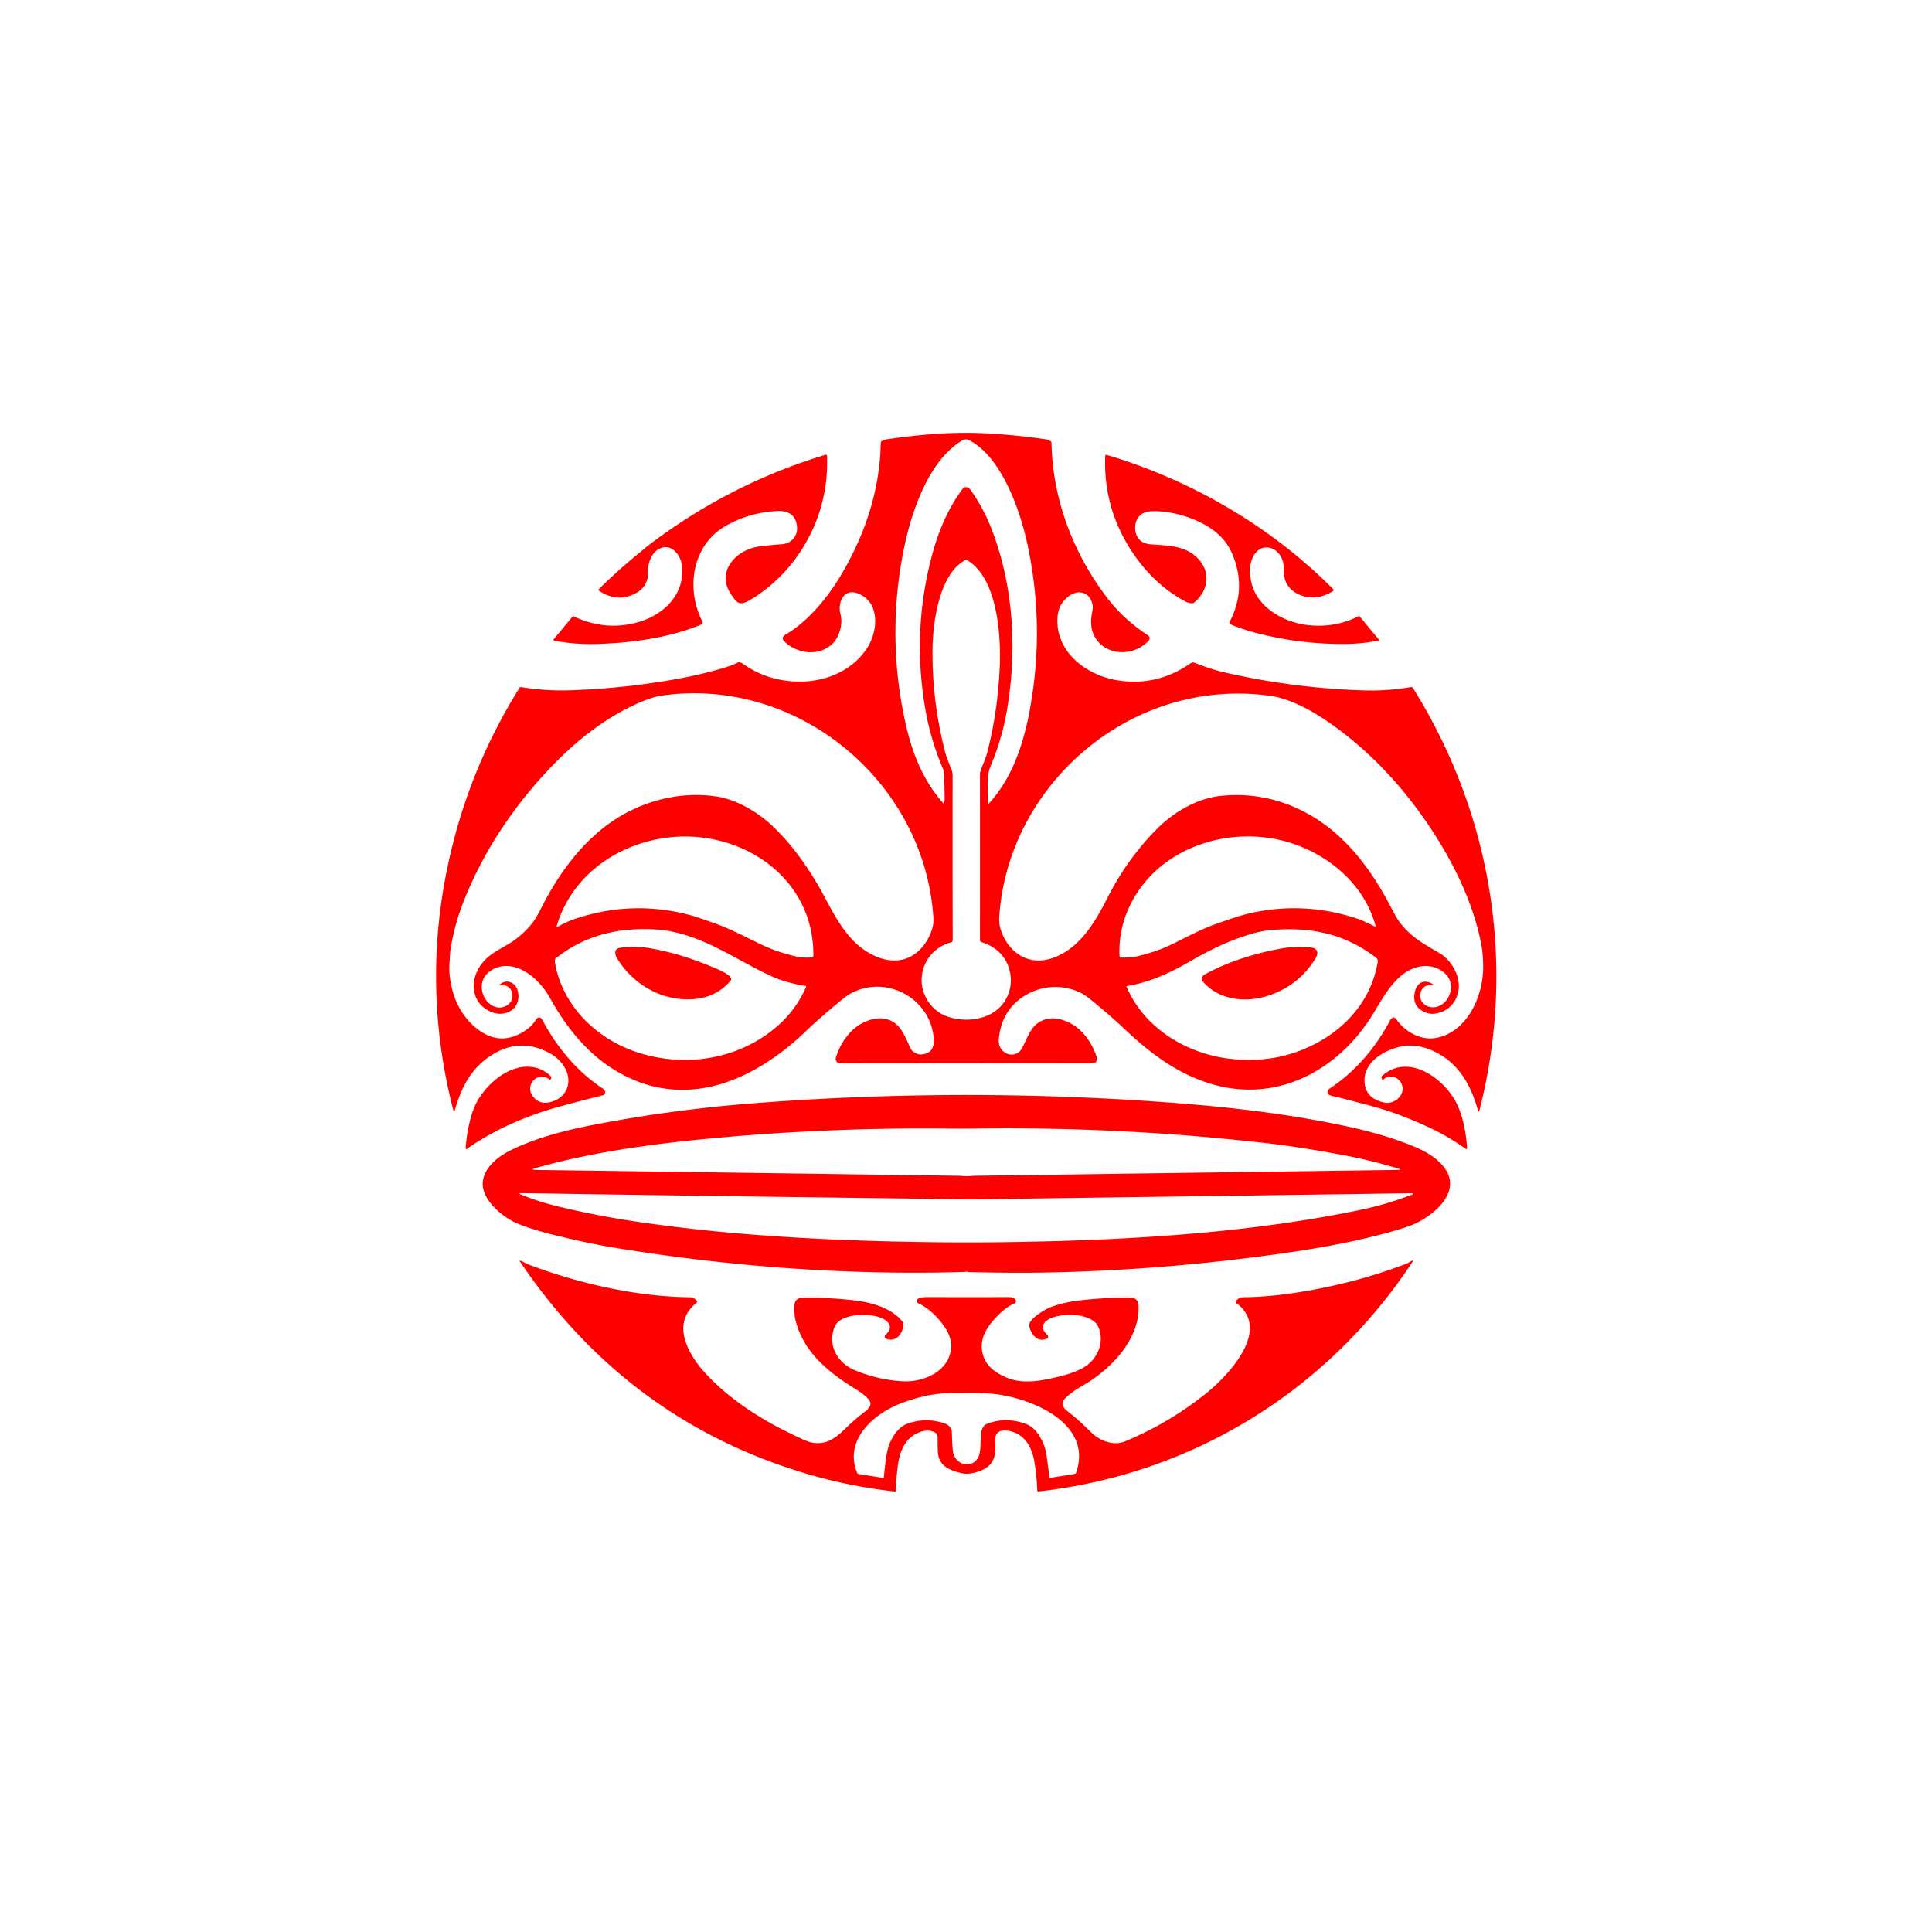 <svg xmlns="http://www.w3.org/2000/svg" viewBox="0 0 1448 1448" width="2048" height="2048" fill="red" xmlns:v="https://vecta.io/nano"><path d="M1086.84 744.23c3.81-13.13-9.47-21.34-20.65-20.09-20.24 2.25-30.19 25.43-39.38 39.4-27.11 41.19-73.1 64.06-122.16 47.86-24.27-8.01-43.8-23.04-62.77-41.03q-9.59-9.09-24.5-21.25-5.08-4.15-9.33-5.93c-14.47-6.06-30.71-4.04-43.22 5.22q-14.29 10.58-16.21 30.07-.5 5.11 2.28 8.4c3.29 3.88 8.98 4.8 13 1.37q1.57-1.34 3.27-4.93c2.56-5.43 5.28-12.28 9.71-15.84 6.22-5 13.97-5.26 21.42-2.38 11.62 4.48 18.87 14.25 23.2 25.63q.94 2.46.13 4.9a.96.96 0 0 1-.7.64q-2.25.53-5.43.52-120.18-.13-181 0-3.68.01-6.35-.32-.52-.06-.86-.45-1.43-1.59-.71-3.77c3.76-11.45 11.07-21.84 22.1-26.59q6.83-2.94 12.97-2.3c12.71 1.33 16.08 12.42 20.81 22.41 1.28 2.7 5.07 4.77 8.24 4.49q9.81-.86 9.13-11.5c-1.97-30.92-36.65-49.15-63.33-33.52q-3.43 2.01-15.62 12.43-9.97 8.52-16.96 15.24c-37.22 35.74-87.5 59.16-137.78 32.2-23.66-12.68-40.82-33.39-54.11-57.39-6.24-11.26-19.28-24.36-33.61-23.69q-7.54.36-13.1 5.52c-7.79 7.23-4.2 21.03 5.14 24.81q4.16 1.69 8.46-.29c8.57-3.96 6.02-17.08-4.21-15.63q-.66.1-.2-.39c4-4.1 10.16-2.51 12.62 2.19q1.32 2.53 1.42 6.16c.29 11.27-11.44 16.22-20.95 11.77q-12.05-5.63-12.46-18.56c-.26-8.19 3.55-15.57 9.36-21.18 5.84-5.65 15-9.23 21.98-14.49q7.14-5.38 12.65-12.39 2.69-3.43 6.31-10.63c13.32-26.44 31.86-51.96 57.28-67.86 21.83-13.65 48.75-20.09 74.84-16.02 15.13 2.36 31.28 12.27 41.91 22.5 14.52 13.98 26.33 30.67 36.28 48.58 6.81 12.29 12.44 24.44 22.42 35.44 13.6 15.01 37.55 24.64 53.21 6.09q5.05-5.97 7.38-13.97 1.09-3.74.77-8.48C692.6 585.76 598.05 507.1 496.5 521.25q-5.97.84-13.21 3.69c-28.42 11.22-53.1 31.34-73.7 53.54-27.01 29.1-48.68 62.36-62.83 98.99q-5.26 13.62-8.53 30.42-.77 3.96-1.02 8.75c-.21 4.02-.63 7.97-.38 11.8 1.04 15.77 6.97 31.03 19.27 41.42q19.17 16.19 39.39 1.2 3.37-2.5 5.94-6.47c1.7-2.63 3.79-2.62 5.24.12 10.62 20.1 25.91 38.55 45.06 51.07q2.5 1.64 1.55 3.94a1.98 1.97 4.1 0 1-1.36 1.17q-16.4 4.05-32.3 8.41c-24.66 6.75-48.89 17.11-69.69 31.79a.56.56 0 0 1-.89-.49q.64-10.65 3.26-20.98 2.48-9.76 6.5-16.16c7.95-12.66 23.12-25.48 39.21-23.85q8.21.83 14.42 6.67 1.32 1.25.22 2.7-.3.39-.69.1c-9.41-6.93-19.46 4.82-12.05 13.28 3.98 4.54 8.67 5.03 14.36 3.09 11.88-4.05 14.95-16.55 8.17-26.62q-3.8-5.65-9.45-8.9-22.92-13.19-45.1 1.22c-15.24 9.9-22.42 24.54-27.16 41.55a.42.42 0 0 1-.82-.01q-26.13-100.9 0-202.15 15.77-61.14 49.46-115.08a1.13 1.1-68.8 0 1 1.12-.51c12.76 2.11 24.83 2.85 38.38 2.36q42.04-1.51 83.41-9.37 14.48-2.75 29.95-7.29 5.88-1.72 10.62-4.05 1.57-.77 3.95.91 19.09 13.47 43.22 13.32c19.4-.13 38.3-8.14 49.32-24.3 6.3-9.24 9.08-22.94 3.86-33-4.15-8.01-19-15.7-23.17-2.43q-1.38 4.4 0 9.65c1.76 6.7-.8 16.49-5.95 21.56-10.01 9.84-26.07 7.9-35.89-1.22-2.36-2.19-1.8-4.14.79-5.65 16.78-9.73 31.54-27.94 41.32-44.4 16.96-28.54 27.47-59.15 29.52-91.2.12-1.93.08-5.58.38-8.36a1.1 1.09-12.6 0 1 .52-.81q1.97-1.16 4.53-1.53c23.41-3.34 46.98-5.48 70.24-4.47q25.08 1.08 49.02 4.7 1.91.29 3.22 1.71a1.37 1.36-67.1 0 1 .36.9c.75 42.38 16.51 83.24 42.1 116.59q12.03 15.67 30.42 27.8c1.56 1.03 1.11 3.04-.11 4.26-17 16.92-47.31 6.31-42.19-20.44q.82-4.31.64-5.9c-.54-4.82-3.16-9.11-8.15-10.12-6.33-1.28-12.57 3.97-15.57 9.11q-2.35 4.02-2.67 9.89c-1.39 25.57 21.56 42.81 44.63 46.65q29.35 4.89 54.61-12.33c1.34-.91 2.26-1.3 3.91-.64q11.76 4.72 21.05 6.87 52.06 12.07 105.5 13.71 17.86.55 35.32-2.5a1.28 1.28 0 0 1 1.31.58c59.35 94.8 77.84 208.61 49.74 317.21a.42.42 0 0 1-.82.01c-5.43-20.34-15.69-37.84-35.9-46.01-11.09-4.48-20.69-3.99-31.44.73-8.82 3.88-17.47 11.3-17.77 21.43q-.44 14.48 15.28 17.53c7.58 1.48 16.32-6.66 12.27-14.53-2.54-4.92-9.09-7.02-13.59-2.66a.46.45-38.8 0 1-.7-.07q-1.22-1.84.08-2.97c18.99-16.44 43.59.46 53.9 17.58 6.22 10.34 8.79 24.45 9.64 36.86a.57.57 0 0 1-.9.5c-8.27-5.79-16.57-10.88-25.84-15.29q-13.22-6.29-26.99-11.28c-13.36-4.85-28.69-8.37-43.08-12.22-1.99-.53-4.94-.67-7.26-2.11a1.05 1.02-78 0 1-.48-.76q-.26-2.43 1.4-3.53c19.75-13.12 34.65-30.77 45.5-51.4 1.07-2.04 3.12-2.69 4.58-.62 6.71 9.54 18.52 16.22 30.32 13.88 22.98-4.54 34.68-31.43 34.78-52.29.03-4.79-.28-11.32-1.25-16.62-4.67-25.71-15.71-51.01-29.08-73.65-21.68-36.7-50.82-70.19-86.11-94.36-12.58-8.62-28.38-17.34-43.45-19.41-56.75-7.76-112.38 12.65-152.08 53.43-29.28 30.07-47.79 69.5-50.67 111.65q-.36 5.28.8 9.3c4.89 16.95 19.94 28.21 37.94 22.57 20.99-6.57 32.91-26.96 42.15-45.22q15.13-29.88 37.83-52.49c12.13-12.08 29.61-22.35 47.03-24.17q32.55-3.41 61.82 11.41c30.31 15.34 50.97 42.93 66.23 72.57q4.11 7.98 7.06 11.72c7.92 10.03 16.61 14.89 29.07 22.14 8.27 4.81 15.35 16.15 14.38 26.39-.94 9.92-7.41 17.22-17.31 18.89q-3.96.66-7.63-.86-10.76-4.47-7.73-16.09c1.77-6.76 7.36-8.87 13.41-5.01a.44.43 66.5 0 1-.31.8c-10.11-1.87-12.89 12.16-3.69 15.7 7.58 2.91 14.8-3 16.82-9.96zM754.13 535.38q-3.47 18.89-11.69 38.83-1.47 3.57-1.76 6.83-.93 10.39.1 20.88.06.68.52.17c16.54-18.14 25.01-42.22 29.74-66.12q12.43-62.79-.45-125.48c-5.35-26.07-19.11-67.5-44.28-80.59-2.04-1.05-3.8-.6-5.6.5-25.28 15.5-37.91 54.26-43.37 81.47q-12.99 64.67 1.09 129.09c5.01 22.92 13.19 43.83 28.54 61.1q.39.44.54-.13.55-2.03.49-4.19-.2-8.4-.29-16.84-.03-2.5-1.03-4.86-8.97-21.01-12.98-43.53-10.53-59.1 4.97-116.98c4.64-17.33 11.98-34.76 22.81-49.17 1.54-2.06 4.29-1.47 5.69.49q9.56 13.35 15.59 28.67c17.29 43.89 19.83 93.75 11.37 139.86zm-30.38-115.74c-19.57 9.96-24.42 46.05-24.79 65.12q-.76 39.58 9.43 79.12.88 3.42 4.59 12.45 1 2.43 1 5.03-.08 61.71.05 123.46a1.45 1.45 0 0 1-1.07 1.4c-12.94 3.52-21.64 14.15-22.19 27.38-.48 11.89 7.15 23.51 18.01 27.79 9.8 3.87 22.05 3.76 31.61-.41 14.26-6.21 20.59-22.06 15.42-36.5q-4.79-13.38-20.19-18.36-1.15-.37-1.15-1.58.06-61.85 0-123.42-.01-2.61 1-5.05 3.78-9.24 4.67-12.83 7.76-31.03 9.13-62.98c1.02-23.54-1.44-67.05-24.66-80.6a.92.9-43.1 0 0-.86-.02zM499.38 627.88c-37.61 4.98-71.21 28.98-82.14 66.18a.48.47 83.3 0 0 .69.55q6.77-3.9 14.33-6.36 42.23-13.74 84.85-2.4c5.5 1.46 11.61 3.76 17.36 5.74 12.07 4.17 23.58 10.29 35.05 15.84 8.95 4.32 17.07 7 26.21 9.23q6.54 1.59 12.75.82a1.26 1.25-3.4 0 0 1.1-1.23c.68-59.25-55.24-95.66-110.2-88.37zm460.13 1.76c-40.9-9.51-88.04 5.9-109.67 43.42q-11.71 20.32-10.79 43.14.06 1.42 1.47 1.46 7.09.23 12.49-1.1c8.8-2.16 16.65-4.63 25.21-8.79 11.01-5.33 22.41-11.58 33.95-15.57 7.8-2.69 16.22-5.75 23.48-7.46q41.21-9.66 81.83 3.84 3.78 1.25 13.08 5.88.62.31.45-.37c-8.87-33.17-38.91-56.87-71.5-64.45zm-468.48 66.94c-27.4-1.57-53.05 4.34-74.71 21.89a1.16 1.12-18.7 0 0-.42.81q-.1 1.49.18 2.98c6.04 32.82 32.21 57.48 63.68 67.08 34.81 10.62 73.3 4.57 101.6-19.23q15.11-12.71 22.79-30.49.22-.53-.34-.62-14.53-2.4-24.99-7.06c-26.5-11.81-54.39-33.46-87.79-35.36zm429.84 96.82q37.31 4.71 68.73-13.21c22.22-12.66 38.81-33.51 42.95-59.12.32-1.97-.3-2.6-1.73-3.69-23.48-17.8-48.62-22.69-77.63-20.37q-7.66.62-16.63 3.33c-16.04 4.86-30.16 11.83-45.65 20.77-14.49 8.35-29.73 15.25-46.36 17.93a.33.33 0 0 0-.25.46c13.06 30.66 44.12 49.81 76.57 53.9zM477.58 415.66l7.55-6.27q60.64-46.51 133.59-68.54a.9.89 80.6 0 1 1.15.83q1.22 38.59-19.17 70.48-11.87 18.56-29.65 31.62-8.75 6.43-13.55 8.04c-4.5 1.51-6.59-2.06-9.28-5.91-12.01-17.17 3.05-33.65 20.15-36.24q5.84-.88 17.37-1.77c8.64-.68 13.27-7.72 11.17-15.9q-2.48-9.69-14.93-8.98-21.17 1.22-38.74 11.52c-24.78 14.54-29.26 47.19-16.79 71.25a1.66 1.65-24.9 0 1-.84 2.29c-20.43 8.47-43.99 12.52-65.88 13.98-15.63 1.04-29.63 1.06-44.27-1.93q-1.11-.23-.39-1.1l13.97-16.87a.77.77 0 0 1 .92-.21q24.84 11.65 49.72 3.91c18.94-5.89 34.23-21.58 31.29-42.61-1.04-7.42-7.64-15.96-16.2-12.28-6.11 2.62-9.02 10.34-9.08 16.52q-.04 4.73-.38 6.01c-1.2 4.5-3.69 8.18-7.88 10.58q-14.17 8.13-28.5-1.33a.79.79 0 0 1-.12-1.22q13.65-13.51 28.77-25.87zm463.04 58.48q-9.11-2.41-17.83-5.94a1.88 1.87 24.6 0 1-.97-2.59q13.03-25.42 1.14-51.79-3-6.68-8.81-12.38c-11.58-11.37-32.82-18.26-48.76-18.34q-6.26-.04-9.42 2c-4.21 2.72-5.77 7.76-5.03 12.67q1.44 9.48 11.83 10.22c10.45.75 20.95.96 29.19 5.92 15.04 9.05 16.5 26.72 2.85 37.86q-.39.33-.91.35-2.75.11-5.41-1.29c-19.84-10.45-35.79-28.08-46.22-47.64q-15.26-28.62-13.91-61.19.02-.57.23-.95a.42.41-67.9 0 1 .49-.21c63.79 18.9 123.4 53.64 170.19 100.73q.81.82-.17 1.42-12.28 7.61-24.38 3.04c-8.23-3.1-12.77-9.68-12.45-18.45.73-19.76-22.38-25.16-25.37-2.57q-.31 2.34.39 8.12c2.56 20.97 23.89 33.18 42.96 35.36q20.04 2.29 37.98-6.63.52-.26.88.18l14.29 17.26a.48.47-25.7 0 1-.27.77q-11.57 2.39-23.63 2.55-35.04.48-68.88-8.48zM533.07 724.41c2.9 1.22 17.85 6.74 14.36 10.77q-9.87 11.4-24.94 13.35c-24.15 3.12-47.3-9.69-59.8-29.94-2.09-3.37-2.78-7.51 2.33-8.28q11.1-1.68 23.74.65 21.89 4.03 44.31 13.45zm369.67 6.04c17.15-9.56 38.25-16.14 57.77-19.59q10.43-1.84 21.96-.69c5.78.58 5.72 4.54 3.22 8.57q-12.45 20.07-35.22 27.5c-16.63 5.44-36.18 3.57-48.42-9.98-1.84-2.03-1.69-4.48.69-5.81zm-178.6 222.63q-.73.23-1.51.25c-87.35 2.58-175.35-3.98-261.52-18.08-15.8-2.59-31.19-6.03-46.54-9.83q-16.61-4.1-27.09-8.56c-10.07-4.29-22.55-14.77-25.15-25.3-3.21-13.01 8.77-23.62 19.55-29.03 20.78-10.42 44.89-16.13 67.15-20.32Q505.6 831.55 563 827.03q154.84-12.21 309.75-.97c47 3.41 94.44 8.71 140.48 18.95q25.02 5.56 45.27 13.75c9.89 4 19.15 9.23 24.66 17.3 12.29 18-9.23 35.14-23.4 41.42q-5.17 2.29-17.24 5.69c-30.71 8.66-63.06 13.91-96.78 18.34q-82.37 10.81-162.49 12.25-24.72.44-57.38-.34-.35-.01-.89-.27a1.17 1.14 49.1 0 0-.84-.07zm-189.88-99.99c-41.25 3.82-89.48 9.96-132.51 22.27q-4.92 1.4.2 1.47 157.07 2.18 316.81 4.38c1.99.03 4.59.47 6.96.31q4.52-.31 4.57-.31 159.48-2.2 318.69-4.41a.33.33 0 0 0 .09-.64q-21.51-6.6-43.08-10.58c-18.78-3.46-37.67-6.62-56.68-8.79Q840.51 844.35 731 845.85q-9.99.14-20.01.03-88.54-.97-176.73 7.21zm-59.4 62.17c50.86 7.65 102.39 11.74 153.77 13.88q93.25 3.88 186.49.24c67.08-2.62 137.33-8.67 203.87-22.47 14.21-2.95 26.56-6.66 39.53-11.69a.48.48 0 0 0-.18-.93q-159.22 2.26-318.83 4.44-10.03.14-20.01.02-164.87-1.97-329.57-4.54a.42.41 56.4 0 0-.16.8q13.57 5.58 28.01 9.07 28.29 6.85 57.08 11.18zM602.66 1104q-116.67-35.16-192.34-130.35-10.94-13.77-20.69-28.21a.41.41 0 0 1 .54-.59l5.51 2.7c37.49 14.3 80.86 24.24 121.46 24.74 2.22.02 3.24.88 4.81 2.25a1.37 1.37 0 0 1-.06 2.11c-19.24 15.1-6.17 38.47 6.6 52.37 17.41 18.94 40.09 33.75 63.09 44.98q12.28 6 15.3 6.78c10.91 2.83 18.32-1.9 26.15-9.58q6.83-6.69 14.4-12.54c4.16-3.21 7.35-6.22 2.61-10.88q-3.41-3.36-7.44-5.83c-20.57-12.6-40.31-27.78-46.4-52.54q-1.01-4.11-.86-10.42.16-6.34 6.41-6.39 18.17-.16 36.25 1.74c13.41 1.41 29.37 5.17 38.2 15.96 1.51 1.83.81 4.18.05 6.53-1.72 5.31-6.66 8.97-12.26 6.42a1.61 1.6-53.5 0 1-.39-2.66c7.33-6.52 1.37-11.47-5.01-13.51-8.65-2.77-29.19-2.72-33.23 7.73-5.21 13.47 2.3 26.72 15.21 32.11q17.9 7.47 36.68 8.35c13.11.61 29.78-5.7 34.32-19.08q3.64-10.71-3.26-21.15c-4.74-7.15-12.51-15.01-20.04-18.19a1.68 1.68 0 0 1-.86-.8c-1.96-3.87 6.24-3.88 7.81-3.88q30.89.06 61.78 0c1.47 0 4.29 1.12 4.45 2.95q.12 1.35-1.41 1.96c-4.95 1.97-9.74 6.24-13.27 10.01-6.41 6.86-11.75 14.33-10.88 23.9q.77 8.42 6.62 14.05 4.78 4.6 12.64 7.72c11.85 4.7 24.9 2.2 38.05-.91q11.04-2.61 18-6.38c10.9-5.91 16.84-18.53 12.23-30.37-4.47-11.5-27.84-11.27-36.83-6.65q-2.93 1.51-4.05 3.36c-2.44 4.02.15 6.25 2.59 8.96a1.59 1.59 0 0 1-.54 2.52c-4.94 2.17-8.84-.1-11.34-4.46q-1.78-3.11-1.79-5.84c0-4.71 11.71-11.71 16.13-13.36q9.22-3.44 20.16-4.8 19.8-2.45 39.73-2.2c3.89.05 5.7 2.3 5.84 6.15.93 24.97-20.89 47.65-41.12 59.26-5.43 3.12-9.72 5.98-13.55 9.66-4.96 4.76-1.19 8.01 2.99 11.27q6.87 5.34 15.99 14.39c6.42 6.37 16.69 10.57 25.48 6.94q32.78-13.58 60.49-35.7c16.43-13.11 49.87-47.84 23.12-67.86a1.31 1.3 39.5 0 1-.19-1.92c1.36-1.51 2.78-2.51 4.97-2.53q19.34-.21 41.6-3.73 42.99-6.79 81.38-21.59c1.05-.41 2.69-1.69 4.07-2.17q.92-.31.39.5c-63.72 96.99-165.35 159.75-280.82 172.53a.69.68-3.9 0 1-.76-.66q-.32-10.61-2.05-21.16c-1.38-8.4-4.64-16.42-11.94-20.88-4.01-2.44-13.01-5.16-16.39-.46q-1.1 1.51-1.06 4.76c.09 7.99.81 15.3-6.52 20.48q-4.53 3.2-11.77 4.38-3.85.63-7.72-.34c-8.27-2.07-16.08-5.25-16.94-14.92q-.25-2.84-.26-11.92c0-.87-.52-2.49-1.28-3q-4.59-3.11-10.96-1.12c-12.32 3.85-16.34 15.1-17.72 26.76q-1.05 8.85-1.35 17.4-.03.81-.83.71-35-3.94-67.92-13.86zm142.72-59.21c-10.7-1.22-21.62-.79-32.37-.73q-18.14.09-38.25 7.93c-20.12 7.85-42.46 27.28-32.36 51.85a1.44 1.41 82.8 0 0 1.1.87l18.17 2.93a.67.67 0 0 0 .77-.6q.6-6.33 1.44-12.75 1.05-8.15 2.86-12.36c2.48-5.74 6.78-12.45 13.01-14.76q13.37-4.95 26.99-.74c4.06 1.25 6.63 3.22 6.7 7.58q.11 7.44.74 13.42c1.02 9.72 12.89 14.03 18.5 5.64 4.44-6.63-.43-22.81 6.55-25.67q14.69-6.04 30.49.17c5.54 2.17 9.41 8.21 11.84 13.31q1.94 4.1 2.96 11.02 1.12 7.61 1.93 15.23a.56.56 0 0 0 .65.5l18.18-2.91a1.67 1.67 0 0 0 1.32-1.12c12.62-37.05-33.69-55.68-61.22-58.81z"/></svg>